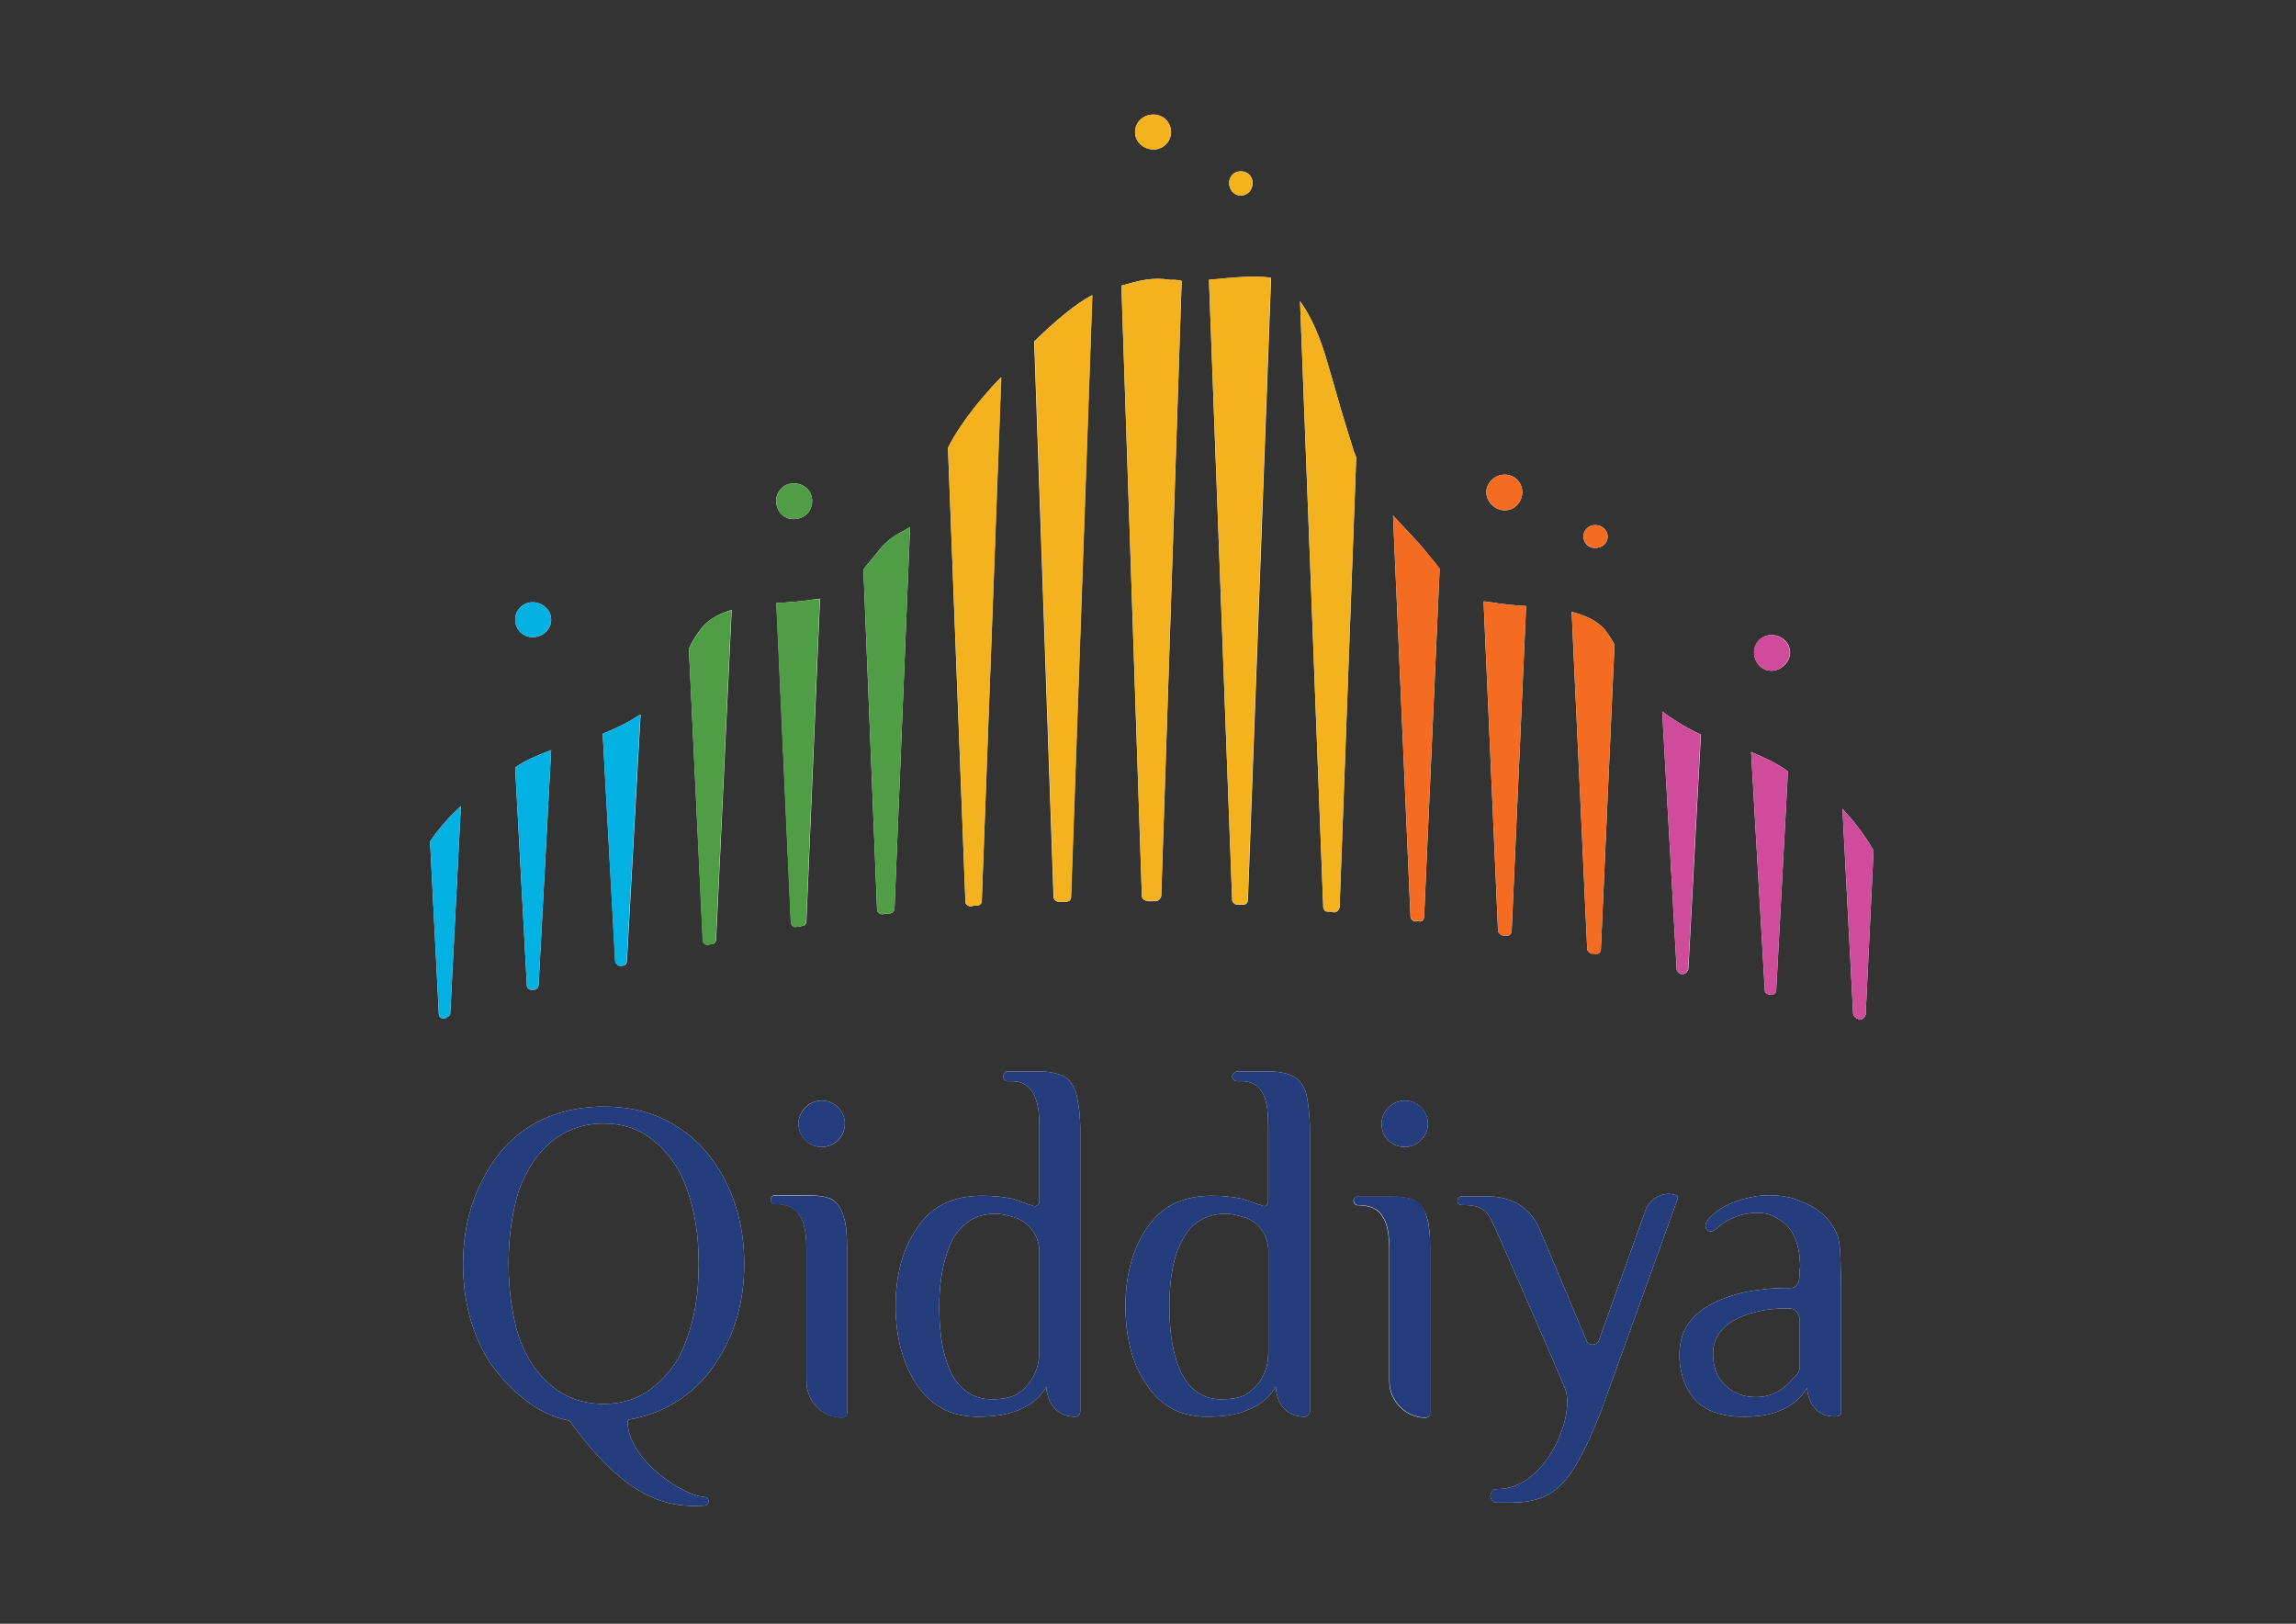 <?xml version="1.0" encoding="utf-8"?>
<!-- Generator: Adobe Illustrator 27.9.0, SVG Export Plug-In . SVG Version: 6.00 Build 0)  -->
<svg version="1.1" id="Layer_1" xmlns="http://www.w3.org/2000/svg" xmlns:xlink="http://www.w3.org/1999/xlink" x="0px" y="0px"
	 viewBox="0 0 841.9 595.3" style="enable-background:new 0 0 841.9 595.3;" xml:space="preserve">
<rect x="0" y="0" width="841.9" height="595.3" fill="#333333" stroke="none"/>
<style type="text/css">
	.st0{fill:#FFFFFF;}
	.st1{fill:#243B7C;}
	.st2{fill:#F36C21;}
	.st3{fill:#F4B21F;}
	.st4{fill:#03B2E2;}
	.st5{fill:#4F9E45;}
	.st6{fill:#CF4C9B;}
</style>
<path class="st0" d="M169,295.5l-3.9,76.1c0,0.7-0.7,1.1-1.4,1.4l-0.3,0.3c-1.4,0.4-2.5-0.3-2.5-1.8l-3.2-63
	C161.2,303.3,165.1,299.1,169,295.5z"/>
<path class="st0" d="M188.9,227.2c0-3.5,2.8-6.4,6.4-6.4s6.8,2.8,6.8,6.4s-3.2,6.4-6.8,6.4S188.9,230.7,188.9,227.2z"/>
<path class="st0" d="M193.2,361.4l-4.3-80c3.9-2.8,8.5-4.6,13.2-6.4l-4.6,86c0,0.7-0.3,1.4-1.1,1.8h-0.7
	C194.6,363.2,193.2,362.5,193.2,361.4z"/>
<path class="st0" d="M225.6,352.5L221,269c4.3-1.8,8.2-3.5,12.1-6c0.7-0.4,1-0.7,1.8-1.1l-5,90.3c0,1.1-0.7,1.8-1.4,1.8
	c0,0-0.4,0-0.4,0.3C227,354.3,225.9,353.6,225.6,352.5z"/>
<path class="st0" d="M252.6,237.8c1.1-2.5,2.5-4.6,4.3-7.1l0,0c2.5-3.5,6.8-5.7,11.4-7.1l-5.7,120.7c0,1.1-0.7,1.8-1.4,1.8
	c-0.4,0-1.1,0-1.4,0.4c-1.1,0-2.1-0.7-2.1-1.8L252.6,237.8z"/>
<path class="st0" d="M230.9,520.4c14.6-2.5,25.3-11,31.7-20.9c6.8-10.3,10.3-22.3,10.3-36.1c0-10.6-2.1-20.5-6.4-29.4
	c-4.3-8.9-10.3-15.9-18.1-20.9c-7.8-5-16.7-7.4-27-7.4s-19.6,2.5-27.4,7.4c-7.8,5-13.5,12-17.8,20.9c-4.3,8.9-6.4,18.8-6.4,29.4
	c0,13.5,3.2,25.5,9.6,35.8c6.8,9.9,17.4,19.5,29.2,21.6c0.4,0.4,0.7,0.4,0.7,0.7c21,29,36.3,31.2,48.7,30.5c1.1,0,1.8-0.7,1.8-1.8
	c0-0.7-0.7-1.4-1.8-1.4c-7.8-0.7-26.3-12.8-27.8-26.2C230.2,521.4,229.8,520.7,230.9,520.4z M221.3,514.7c-7.1,0-13.5-2.1-18.8-6.4
	c-5.3-4.3-9.2-9.9-12.1-17.7c-2.5-7.8-3.9-17-3.9-27.3s1.4-19.5,3.9-27.3c2.9-7.4,6.8-13.5,12.1-17.7c5.3-4.2,11.7-6.4,18.8-6.4
	s13.5,2.1,18.5,6.4c5.3,4.3,9.6,10.3,12.1,17.7c2.8,7.8,4.3,16.7,4.3,27.3s-1.4,19.5-4.3,27.3c-2.5,7.8-6.8,13.5-12.1,17.7
	C234.8,512.6,228.4,514.7,221.3,514.7z"/>
<path class="st0" d="M284.6,183.6c0-3.5,2.8-6.4,6.4-6.4c3.9,0,6.8,2.8,6.8,6.4c0,3.9-2.8,6.7-6.8,6.7
	C287.5,190.4,284.6,187.5,284.6,183.6z"/>
<path class="st0" d="M290,338l-5.3-116.9c5-0.3,10-0.7,14.2-1.4c0.7,0,1.4,0,1.8-0.3l-5,118.3c0,1.1-0.7,1.8-1.8,1.8
	c-0.3,0.3-1.1,0.3-1.8,0.3C291,340.2,290,339.1,290,338z"/>
<ellipse class="st0" cx="301.3" cy="412" rx="8.5" ry="8.5"/>
<path class="st0" d="M309.2,445.7c1.1,2.5,1.4,6.7,1.4,12.4v59.8c0,1.1-0.7,1.8-1.8,1.8c-7.5,0-13.1-6-13.1-13.5V458l0,0
	c0-5.7-0.7-9.9-2.5-12.4c-1.4-2.8-4.6-4.2-9.2-4.2c-0.7,0-1.4-0.7-1.4-1.4c0-1.1,0.7-1.8,1.4-1.8h11.7c3.9,0,7.1,0.4,9.2,1.4
	C306.7,440.7,308.5,442.8,309.2,445.7z"/>
<path class="st0" d="M333.7,193.2L328,333.1c0,0.7-0.7,1.8-1.8,1.8c-0.7,0-1.8,0-2.5,0.3c-1.1,0-2.1-0.7-2.1-1.8l-5-124.6
	c1.4-2.1,3.6-4.2,5.7-7.1h0C326.6,196.4,330.5,195.3,333.7,193.2z"/>
<path class="st0" d="M354,330.6l-6.4-166.4c5.3-10.6,14.9-20.9,14.9-20.9c1.1-1.4,2.8-3.2,4.6-5L360,330.2c0,1.1-0.7,1.8-1.8,1.8
	c-0.7,0-1.4,0-2.1,0.3C355,332.3,354,331.6,354,330.6z"/>
<path class="st0" d="M394.5,400.3c-1.1-2.8-2.5-4.6-4.3-5.7c-2.1-1-5.3-1.8-9.2-1.8h-11.7c-0.7,0-1.4,1.1-1.4,1.8
	c0,1.1,0.7,1.8,1.4,1.8h1.8c9.6,0,10,11,10,16.6v27.6c0,1.1-1.4,2.1-2.5,1.4c-2.5-0.7-5-1.8-7.1-2.5c-3.6-0.7-7.1-1.1-11.4-1.1
	c-10.3,0-18.1,3.5-23.5,11.3c-5.3,7.4-8.2,17.3-8.2,29c0,11.7,2.8,21.6,7.8,29c5.3,7.8,12.5,11.7,22.4,11.7c5.7,0,10.7-0.7,15-2.5
	c7.8-3.2,10-8.5,10-8.5s0.4,11,10.7,11c1.1,0,1.8-1.1,1.8-1.8V413.1C396,407.4,395.2,403.2,394.5,400.3z M381,496.7
	c0,5.3-2.9,10.6-7.1,13.8c-2.5,1.8-6,2.5-10.3,2.5c-6.4,0-11.4-3.2-14.6-9.2c-3.2-6.4-4.6-14.5-4.6-24.8c0-10.3,1.8-18.4,5-24.8
	c3.6-6,8.5-9.2,15.7-9.2c2.5,0,4.6,0.7,7.1,1.4c5.3,1.8,8.9,6.7,8.9,12.4V496.7z"/>
<path class="st0" d="M379.2,125.2c7.5-7.4,15.7-14.2,21.3-17l-7.8,220.6c0,1.1-0.7,1.8-1.8,1.8h-2.8c-0.7,0-1.8-0.7-1.8-1.8
	L379.2,125.2z"/>
<path class="st0" d="M416.2,48.4c0-3.5,2.9-6.4,6.8-6.4c3.5,0,6.4,2.8,6.4,6.4s-2.9,6.4-6.4,6.4C419.1,54.7,416.2,51.9,416.2,48.4z"
	/>
<path class="st0" d="M418.7,328.5l-7.5-223.8c6.4-1.8,11.4-3.2,17.8-2.1c1.4,0,2.5,0,4.3,0.4v0l-7.5,225.6c-0.4,1.1-1.1,1.8-2.1,1.8
	h-2.9C419.8,330.2,418.7,329.5,418.7,328.5z"/>
<path class="st0" d="M450.7,67.1c0-2.5,1.8-4.3,4.3-4.3s4.3,1.8,4.3,4.3c0,2.5-1.8,4.6-4.3,4.6S450.7,69.6,450.7,67.1z"/>
<path class="st0" d="M451.8,329.9l-8.5-227.3c8.2-0.7,16.7-1.8,22.8-0.7l-8.5,228c0,1.1-0.7,1.8-1.8,1.8h-2.1
	C452.5,331.6,451.8,330.6,451.8,329.9z"/>
<path class="st0" d="M478.8,400.3c-1.1-2.8-2.5-4.6-4.6-5.7c-1.8-1-5-1.8-9.2-1.8h-11.4c-0.7,0-1.8,1.1-1.8,1.8
	c0,1.1,1.1,1.8,1.8,1.8h1.8c9.6,0,9.6,11,9.6,16.6v27.6c0,1.1-1.1,2.1-2.1,1.4c-2.5-0.7-5-1.8-7.5-2.5c-3.2-0.7-6.8-1.1-11-1.1
	c-10.3,0-18.1,3.5-23.5,11.3c-5.3,7.4-8.2,17.3-8.2,29s2.5,21.6,7.8,29l0,0c5,7.8,12.5,11.7,22.1,11.7c6,0,11-0.7,14.9-2.5
	c8.2-3.2,10-8.5,10.3-8.5c0,0,0,11,10.7,11c0.7,0,1.8-1.1,1.8-1.8V413.1C480.2,407.4,479.5,403.2,478.8,400.3z M465,496.7
	c0,5.3-2.5,10.6-7.1,13.8h0c-2.1,1.8-5.7,2.5-10.3,2.5c-6.1,0-11-3.2-14.2-9.2c-3.2-6.4-4.6-14.5-4.6-24.8c0-10.3,1.4-18.4,5-24.8
	c3.2-6,8.5-9.2,15.7-9.2c2.5,0,4.6,0.7,7.1,1.4c5.3,1.8,8.5,6.7,8.5,12.4V496.7z"/>
<path class="st0" d="M497.3,167.7l-6.1,165c-0.3,1.1-1.1,1.8-2.1,1.8c-0.7-0.3-1.8-0.3-2.5-0.3s-1.4-0.7-1.4-1.8l-8.5-222
	c4.3,6,7.5,13.5,10.3,23.4c5.7,19.5,3.2,11.7,9.6,32.2C497,166.6,497,167,497.3,167.7z"/>
<path class="st0" d="M506.6,412c0-4.6,3.9-8.5,8.5-8.5s8.5,3.9,8.5,8.5c0,4.6-3.9,8.5-8.5,8.5S506.6,417,506.6,412z"/>
<path class="st0" d="M523,445.7c1.1,2.8,1.4,7.1,1.4,12.8v59.5c0,1.1-0.7,1.8-1.8,1.8c-7.1,0-13.2-6-13.2-13.5v-47.8
	c0-5.7-0.7-9.9-2.5-12.4c-1.4-2.8-4.6-4.2-9.2-4.2c-0.7,0-1.4-0.7-1.4-1.8c0-0.7,0.7-1.4,1.4-1.4h11.7c3.9,0,7.1,0.3,9.2,1.4
	S522.2,443.2,523,445.7z"/>
<path class="st0" d="M523.3,202.8c1.8,2.1,3.2,3.9,4.6,5.7l-5.7,127.5c0,1.1-0.7,2.1-1.8,1.8H519c-1.1,0-1.8-1.1-1.8-1.8l-6.4-147
	C514.8,193.5,519.4,197.8,523.3,202.8L523.3,202.8z"/>
<path class="st0" d="M545,180.4c0-3.5,3.2-6.4,6.8-6.4c3.5,0,6.4,2.8,6.4,6.4s-2.8,6.7-6.4,6.7S545,184,545,180.4z"/>
<path class="st0" d="M549.3,341.2L544,220.5c1.1,0,1.8,0.3,2.8,0.3v0c3.9,0.7,8.2,1.1,12.8,1.4l-5.3,119c0,1.4-1.1,2.1-2.1,1.8h-1.1
	C550,342.6,549.3,341.9,549.3,341.2z"/>
<path class="st0" d="M580.6,196.7c0-2.5,2.1-4.2,4.3-4.2c2.5,0,4.6,1.8,4.6,4.2c0,2.5-2.1,4.2-4.6,4.2
	C582.7,201,580.6,199.2,580.6,196.7z"/>
<path class="st0" d="M582,347.9l-5.7-123.6c5.3,1.4,10,3.5,12.8,7.4h0c1.1,1.4,2.1,3.2,2.9,4.6l-5,111.9c0,1.1-1.1,1.8-2.5,1.4h-1.1
	C582.7,349.3,582,348.6,582,347.9z"/>
<path class="st0" d="M615.1,439.7L587,517.6c-10.3,25.5-16,33.3-33.4,33.3h-4.6c-1.4,0-2.5-1.1-2.5-2.5c0-1.4,1.1-2.5,2.5-2.5
	c17.4,0.3,28.8-26.2,24.9-36.8c-6.8-16.3-24.2-55.6-24.2-55.6c-3.9-8.5-4.3-11.7-13.5-11.7c-1.1,0-1.8-0.7-1.8-1.4
	c0-1.1,0.7-1.8,1.8-1.8h8.9c9.6,0,16.4,4.2,19.9,13.1l16.7,39.7c0.7,2.1,3.9,2.1,4.6,0l17.1-47.8c1.8-4.6,6.8-7.1,11.4-5.3l0,0
	C615.1,438.2,615.4,439,615.1,439.7z"/>
<path class="st0" d="M616.2,357.1c-0.7-0.4-1.4-1.1-1.4-1.8l-5.3-94.5c1.4,1.1,2.8,2.1,4.6,3.2c3.2,2.1,6.4,3.9,9.6,5.3l-4.6,86
	c-0.4,1.1-1.4,2.1-2.5,1.8H616.2z"/>
<path class="st0" d="M643.2,239.2c0-3.5,2.8-6.4,6.4-6.4s6.8,2.8,6.8,6.4c0,3.5-3.2,6.7-6.8,6.7C646,246,643.2,242.8,643.2,239.2z"
	/>
<path class="st0" d="M647.1,362.8l-5-87.1h0c5,2.1,9.6,4.2,13.5,7.1l-4.3,80.4c0,1.1-1.4,1.8-2.5,1.4h-0.3
	C647.4,364.2,647.1,363.9,647.1,362.8z"/>
<path class="st0" d="M673.8,453.1c-2.5-6.7-7.8-10.6-13.9-12.8c-2.1-1.1-4.3-1.4-6.4-1.8c-3.2-0.4-6.1-0.4-9.2,0
	c-7.1,1.1-14.2,3.9-18.2,8.9c-2.1,2.8,0.7,6,3.9,2.5c4.3-3.9,11.4-6,17.4-5c1.4,0.3,3.2,1.1,4.3,1.8c4.3,2.1,7.4,6.7,8.2,14.2
	c0,1.4,0.4,3.2,0,4.6c0,1.4,0,2.8-0.3,4.2c-0.4,1.4-1.4,2.5-3.2,2.5h-1.4c-6.1,0-10.7,0.7-14.6,1.4c-9.6,2.1-21,6.7-23.8,17
	c-2.1,7.8,0,17.7,5.7,23.4c3.9,3.5,8.9,4.9,13.9,5.3c5.7,0.3,11.4,0,16.4-2.1c7.8-3.2,10-8.5,10-8.5s0.3,11,10.7,10.6
	c1,0,1.8-0.7,1.8-1.4v-47.1C674.8,464.8,675.2,457,673.8,453.1z M659.9,501.3c0,1.8-1.4,3.2-2.5,4.2c-3.6,4.2-7.9,6.7-13.6,6.7
	c-4.3,0-8.2-1.4-11-4.2c-3.6-3.2-5-8.1-4.6-13.1c0.4-4.6,3.2-8.2,7.1-10.6c5-2.8,11.4-4.6,19.6-4.6h1.4c1.4,0,2.8,1.1,3.2,2.5
	c0.3,0.3,0.3,0.7,0.3,1.1v14.2l0,0V501.3z"/>
<path class="st0" d="M687,311.8l-2.9,60.2c-0.3,1.1-1.4,2.1-2.5,1.8c-0.4-0.4-0.7-0.4-0.7-0.4c-0.7-0.3-1.4-1.1-1.4-1.8l-3.9-75.1
	C679.5,300.8,683.3,305.4,687,311.8z"/>
<g>
	<path class="st1" d="M230.9,520.4c14.6-2.5,25.3-11,31.7-20.9c6.8-10.3,10.3-22.3,10.3-36.1c0-10.6-2.1-20.5-6.4-29.4
		c-4.3-8.9-10.3-15.9-18.1-20.9c-7.8-5-16.7-7.4-27-7.4s-19.6,2.5-27.4,7.4c-7.8,5-13.5,12-17.8,20.9c-4.3,8.9-6.4,18.8-6.4,29.4
		c0,13.5,3.2,25.5,9.6,35.8c6.8,9.9,17.4,19.5,29.2,21.6c0.4,0.4,0.7,0.4,0.7,0.7c21,29,36.3,31.2,48.7,30.5c1.1,0,1.8-0.7,1.8-1.8
		c0-0.7-0.7-1.4-1.8-1.4c-7.8-0.7-26.3-12.8-27.8-26.2C230.2,521.4,229.8,520.7,230.9,520.4z M221.3,514.7c-7.1,0-13.5-2.1-18.8-6.4
		c-5.3-4.3-9.2-9.9-12.1-17.7c-2.5-7.8-3.9-17-3.9-27.3s1.4-19.5,3.9-27.3c2.9-7.4,6.8-13.5,12.1-17.7c5.3-4.2,11.7-6.4,18.8-6.4
		s13.5,2.1,18.5,6.4c5.3,4.3,9.6,10.3,12.1,17.7c2.8,7.8,4.3,16.7,4.3,27.3s-1.4,19.5-4.3,27.3c-2.5,7.8-6.8,13.5-12.1,17.7
		C234.8,512.6,228.4,514.7,221.3,514.7z"/>
	<path class="st1" d="M394.5,400.3c-1.1-2.8-2.5-4.6-4.3-5.7c-2.1-1-5.3-1.8-9.2-1.8h-11.7c-0.7,0-1.4,1.1-1.4,1.8
		c0,1.1,0.7,1.8,1.4,1.8h1.8c9.6,0,10,11,10,16.6v27.6c0,1.1-1.4,2.1-2.5,1.4c-2.5-0.7-5-1.8-7.1-2.5c-3.6-0.7-7.1-1.1-11.4-1.1
		c-10.3,0-18.1,3.5-23.5,11.3c-5.3,7.4-8.2,17.3-8.2,29c0,11.7,2.8,21.6,7.8,29c5.3,7.8,12.5,11.7,22.4,11.7c5.7,0,10.7-0.7,15-2.5
		c7.8-3.2,10-8.5,10-8.5s0.4,11,10.7,11c1.1,0,1.8-1.1,1.8-1.8V413.1C396,407.4,395.2,403.2,394.5,400.3z M381,496.7
		c0,5.3-2.9,10.6-7.1,13.8c-2.5,1.8-6,2.5-10.3,2.5c-6.4,0-11.4-3.2-14.6-9.2c-3.2-6.4-4.6-14.5-4.6-24.8c0-10.3,1.8-18.4,5-24.8
		c3.6-6,8.5-9.2,15.7-9.2c2.5,0,4.6,0.7,7.1,1.4c5.3,1.8,8.9,6.7,8.9,12.4V496.7z"/>
	<path class="st1" d="M309.2,445.7c-0.7-2.8-2.5-5-4.3-6c-2.1-1.1-5.3-1.4-9.2-1.4h-11.7c-0.7,0-1.4,0.7-1.4,1.8
		c0,0.7,0.7,1.4,1.4,1.4c4.6,0,7.8,1.4,9.2,4.2c1.8,2.5,2.5,6.7,2.5,12.4l0,0v48.2c0,7.4,5.7,13.5,13.1,13.5c1.1,0,1.8-0.7,1.8-1.8
		V458C310.6,452.4,310.2,448.1,309.2,445.7z M301.3,403.5c-4.6,0-8.5,3.9-8.5,8.5c0,5,3.9,8.5,8.5,8.5s8.5-3.9,8.5-8.5
		C309.9,407.4,306,403.5,301.3,403.5z"/>
	<path class="st1" d="M478.8,400.3c-1.1-2.8-2.5-4.6-4.6-5.7c-1.8-1-5-1.8-9.2-1.8h-11.4c-0.7,0-1.8,1.1-1.8,1.8
		c0,1.1,1.1,1.8,1.8,1.8h1.8c9.6,0,9.6,11,9.6,16.6v27.6c0,1.1-1.1,2.1-2.1,1.4c-2.5-0.7-5-1.8-7.5-2.5c-3.2-0.7-6.8-1.1-11-1.1
		c-10.3,0-18.1,3.5-23.5,11.3c-5.3,7.4-8.2,17.3-8.2,29s2.5,21.6,7.8,29l0,0c5,7.8,12.5,11.7,22.1,11.7c6,0,11-0.7,14.9-2.5
		c8.2-3.2,10-8.5,10.3-8.5c0,0,0,11,10.7,11c0.7,0,1.8-1.1,1.8-1.8V413.1C480.2,407.4,479.5,403.2,478.8,400.3z M465,496.7
		c0,5.3-2.5,10.6-7.1,13.8h0c-2.1,1.8-5.7,2.5-10.3,2.5c-6.1,0-11-3.2-14.2-9.2c-3.2-6.4-4.6-14.5-4.6-24.8c0-10.3,1.4-18.4,5-24.8
		c3.2-6,8.5-9.2,15.7-9.2c2.5,0,4.6,0.7,7.1,1.4c5.3,1.8,8.5,6.7,8.5,12.4V496.7z"/>
	<path class="st1" d="M523,445.7c-0.7-2.5-2.1-4.6-4.3-5.7s-5.3-1.4-9.2-1.4h-11.7c-0.7,0-1.4,0.7-1.4,1.4c0,1.1,0.7,1.8,1.4,1.8
		c4.6,0,7.8,1.4,9.2,4.2c1.8,2.5,2.5,6.7,2.5,12.4v47.8c0,7.4,6,13.5,13.2,13.5c1.1,0,1.8-0.7,1.8-1.8v-59.5
		C524.4,452.7,524,448.5,523,445.7z M515.1,403.5c-4.6,0-8.5,3.9-8.5,8.5c0,5,3.9,8.5,8.5,8.5s8.5-3.9,8.5-8.5
		C523.7,407.4,519.8,403.5,515.1,403.5z"/>
	<path class="st1" d="M673.8,453.1c-2.5-6.7-7.8-10.6-13.9-12.8c-2.1-1.1-4.3-1.4-6.4-1.8c-3.2-0.4-6.1-0.4-9.2,0
		c-7.1,1.1-14.2,3.9-18.2,8.9c-2.1,2.8,0.7,6,3.9,2.5c4.3-3.9,11.4-6,17.4-5c1.4,0.3,3.2,1.1,4.3,1.8c4.3,2.1,7.4,6.7,8.2,14.2
		c0,1.4,0.4,3.2,0,4.6c0,1.4,0,2.8-0.3,4.2c-0.4,1.4-1.4,2.5-3.2,2.5h-1.4c-6.1,0-10.7,0.7-14.6,1.4c-9.6,2.1-21,6.7-23.8,17
		c-2.1,7.8,0,17.7,5.7,23.4c3.9,3.5,8.9,4.9,13.9,5.3c5.7,0.3,11.4,0,16.4-2.1c7.8-3.2,10-8.5,10-8.5s0.3,11,10.7,10.6
		c1,0,1.8-0.7,1.8-1.4v-47.1C674.8,464.8,675.2,457,673.8,453.1z M659.9,501.3c0,1.8-1.4,3.2-2.5,4.2c-3.6,4.2-7.9,6.7-13.6,6.7
		c-4.3,0-8.2-1.4-11-4.2c-3.6-3.2-5-8.1-4.6-13.1c0.4-4.6,3.2-8.2,7.1-10.6c5-2.8,11.4-4.6,19.6-4.6h1.4c1.4,0,2.8,1.1,3.2,2.5
		c0.3,0.3,0.3,0.7,0.3,1.1v14.2l0,0V501.3z"/>
	<path class="st1" d="M615.1,439.7L587,517.6c-10.3,25.5-16,33.3-33.4,33.3h-4.6c-1.4,0-2.5-1.1-2.5-2.5c0-1.4,1.1-2.5,2.5-2.5
		c17.4,0.3,28.8-26.2,24.9-36.8c-6.8-16.3-24.2-55.6-24.2-55.6c-3.9-8.5-4.3-11.7-13.5-11.7c-1.1,0-1.8-0.7-1.8-1.4
		c0-1.1,0.7-1.8,1.8-1.8h8.9c9.6,0,16.4,4.2,19.9,13.1l16.7,39.7c0.7,2.1,3.9,2.1,4.6,0l17.1-47.8c1.8-4.6,6.8-7.1,11.4-5.3l0,0
		C615.1,438.2,615.4,439,615.1,439.7z"/>
	<path class="st2" d="M589.5,196.7c0,2.5-2.1,4.2-4.6,4.2c-2.1,0-4.3-1.8-4.3-4.2c0-2.5,2.1-4.2,4.3-4.2
		C587.3,192.5,589.5,194.3,589.5,196.7z"/>
	<path class="st3" d="M459.3,67.1c0,2.5-1.8,4.6-4.3,4.6s-4.3-2.1-4.3-4.6s1.8-4.3,4.3-4.3S459.3,64.7,459.3,67.1z"/>
	<path class="st4" d="M202.1,227.2c0,3.5-3.2,6.4-6.8,6.4s-6.4-2.8-6.4-6.4s2.8-6.4,6.4-6.4S202.1,223.6,202.1,227.2z"/>
	<path class="st3" d="M429.4,48.4c0,3.5-2.9,6.4-6.4,6.4c-3.9,0-6.8-2.8-6.8-6.4s2.9-6.4,6.8-6.4C426.5,42,429.4,44.8,429.4,48.4z"
		/>
	<path class="st5" d="M297.8,183.6c0,3.9-2.8,6.7-6.8,6.7c-3.6,0-6.4-2.8-6.4-6.7c0-3.5,2.8-6.4,6.4-6.4
		C295,177.3,297.8,180.1,297.8,183.6z"/>
	<path class="st2" d="M558.2,180.4c0,3.5-2.8,6.7-6.4,6.7s-6.8-3.2-6.8-6.7s3.2-6.4,6.8-6.4C555.3,174.1,558.2,176.9,558.2,180.4z"
		/>
	<path class="st6" d="M656.3,239.2c0,3.5-3.2,6.7-6.8,6.7c-3.6,0-6.4-3.2-6.4-6.7c0-3.5,2.8-6.4,6.4-6.4S656.3,235.7,656.3,239.2z"
		/>
	<path class="st5" d="M268.2,223.7l-5.7,120.7c0,1.1-0.7,1.8-1.4,1.8c-0.4,0-1.1,0-1.4,0.4c-1.1,0-2.1-0.7-2.1-1.8l-5-106.9
		c1.1-2.5,2.5-4.6,4.3-7.1l0,0C259.3,227.2,263.6,225.1,268.2,223.7z"/>
	<path class="st5" d="M300.6,219.4l-5,118.3c0,1.1-0.7,1.8-1.8,1.8c-0.3,0.3-1.1,0.3-1.8,0.3c-1.1,0.4-2.1-0.7-2.1-1.8l-5.3-116.9
		c5-0.3,10-0.7,14.2-1.4C299.6,219.8,300.3,219.8,300.6,219.4z"/>
	<path class="st5" d="M333.7,193.2L328,333.1c0,0.7-0.7,1.8-1.8,1.8c-0.7,0-1.8,0-2.5,0.3c-1.1,0-2.1-0.7-2.1-1.8l-5-124.6
		c1.4-2.1,3.6-4.2,5.7-7.1h0C326.6,196.4,330.5,195.3,333.7,193.2z"/>
	<path class="st4" d="M234.8,261.9l-5,90.3c0,1.1-0.7,1.8-1.4,1.8c0,0-0.4,0-0.4,0.3c-1.1,0-2.1-0.7-2.5-1.8L221,269
		c4.3-1.8,8.2-3.5,12.1-6C233.8,262.6,234.1,262.2,234.8,261.9z"/>
	<path class="st4" d="M202.1,275l-4.6,86c0,0.7-0.3,1.4-1.1,1.8h-0.7c-1.1,0.3-2.5-0.4-2.5-1.4l-4.3-80
		C192.8,278.5,197.5,276.8,202.1,275z"/>
	<path class="st4" d="M169,295.5l-3.9,76.1c0,0.7-0.7,1.1-1.4,1.4l-0.3,0.3c-1.4,0.4-2.5-0.3-2.5-1.8l-3.2-63
		C161.2,303.3,165.1,299.1,169,295.5z"/>
	<path class="st6" d="M687,311.8l-2.9,60.2c-0.3,1.1-1.4,2.1-2.5,1.8c-0.4-0.4-0.7-0.4-0.7-0.4c-0.7-0.3-1.4-1.1-1.4-1.8l-3.9-75.1
		C679.5,300.8,683.3,305.4,687,311.8z"/>
	<path class="st6" d="M655.6,282.8l-4.3,80.4c0,1.1-1.4,1.8-2.5,1.4h-0.3c-1.1-0.4-1.4-0.7-1.4-1.8l-5-87.1h0
		C647.1,277.8,651.8,279.9,655.6,282.8z"/>
	<path class="st6" d="M623.6,269.3l-4.6,86c-0.4,1.1-1.4,2.1-2.5,1.8h-0.3c-0.7-0.4-1.4-1.1-1.4-1.8l-5.3-94.5
		c1.4,1.1,2.8,2.1,4.6,3.2C617.2,266.1,620.4,267.9,623.6,269.3z"/>
	<path class="st2" d="M592,236.4l-5,111.9c0,1.1-1.1,1.8-2.5,1.4h-1.1c-0.7-0.4-1.4-1.1-1.4-1.8l-5.7-123.6c5.3,1.4,10,3.5,12.8,7.4
		h0C590.2,233.2,591.2,235,592,236.4z"/>
	<path class="st2" d="M559.6,222.2l-5.3,119c0,1.4-1.1,2.1-2.1,1.8h-1.1c-1.1-0.3-1.8-1.1-1.8-1.8L544,220.5c1.1,0,1.8,0.3,2.8,0.3
		v0C550.7,221.5,555,221.9,559.6,222.2z"/>
	<path class="st2" d="M527.9,208.4l-5.7,127.5c0,1.1-0.7,2.1-1.8,1.8H519c-1.1,0-1.8-1.1-1.8-1.8l-6.4-147
		c3.9,4.6,8.5,8.9,12.5,13.8h0C525.1,204.9,526.5,206.6,527.9,208.4z"/>
	<path class="st3" d="M497.3,167.7l-6.1,165c-0.3,1.1-1.1,1.8-2.1,1.8c-0.7-0.3-1.8-0.3-2.5-0.3s-1.4-0.7-1.4-1.8l-8.5-222
		c4.3,6,7.5,13.5,10.3,23.4c5.7,19.5,3.2,11.7,9.6,32.2C497,166.6,497,167,497.3,167.7z"/>
	<path class="st3" d="M466,101.8l-8.5,228c0,1.1-0.7,1.8-1.8,1.8h-2.1c-1.1,0-1.8-1.1-1.8-1.8l-8.5-227.3
		C451.5,101.8,460,100.8,466,101.8z"/>
	<path class="st3" d="M367.2,138.3L360,330.2c0,1.1-0.7,1.8-1.8,1.8c-0.7,0-1.4,0-2.1,0.3c-1.1,0-2.1-0.7-2.1-1.8l-6.4-166.4
		c5.3-10.6,14.9-20.9,14.9-20.9C363.6,141.8,365.4,140.1,367.2,138.3z"/>
	<path class="st3" d="M400.6,108.2l-7.8,220.6c0,1.1-0.7,1.8-1.8,1.8h-2.8c-0.7,0-1.8-0.7-1.8-1.8l-7.1-203.6
		C386.7,117.8,394.9,111,400.6,108.2z"/>
	<path class="st3" d="M433.3,102.9L433.3,102.9l-7.5,225.6c-0.4,1.1-1.1,1.8-2.1,1.8h-2.9c-1.1,0-2.1-0.7-2.1-1.8l-7.5-223.8
		c6.4-1.8,11.4-3.2,17.8-2.1C430.5,102.5,431.5,102.5,433.3,102.9z"/>
</g>
</svg>
